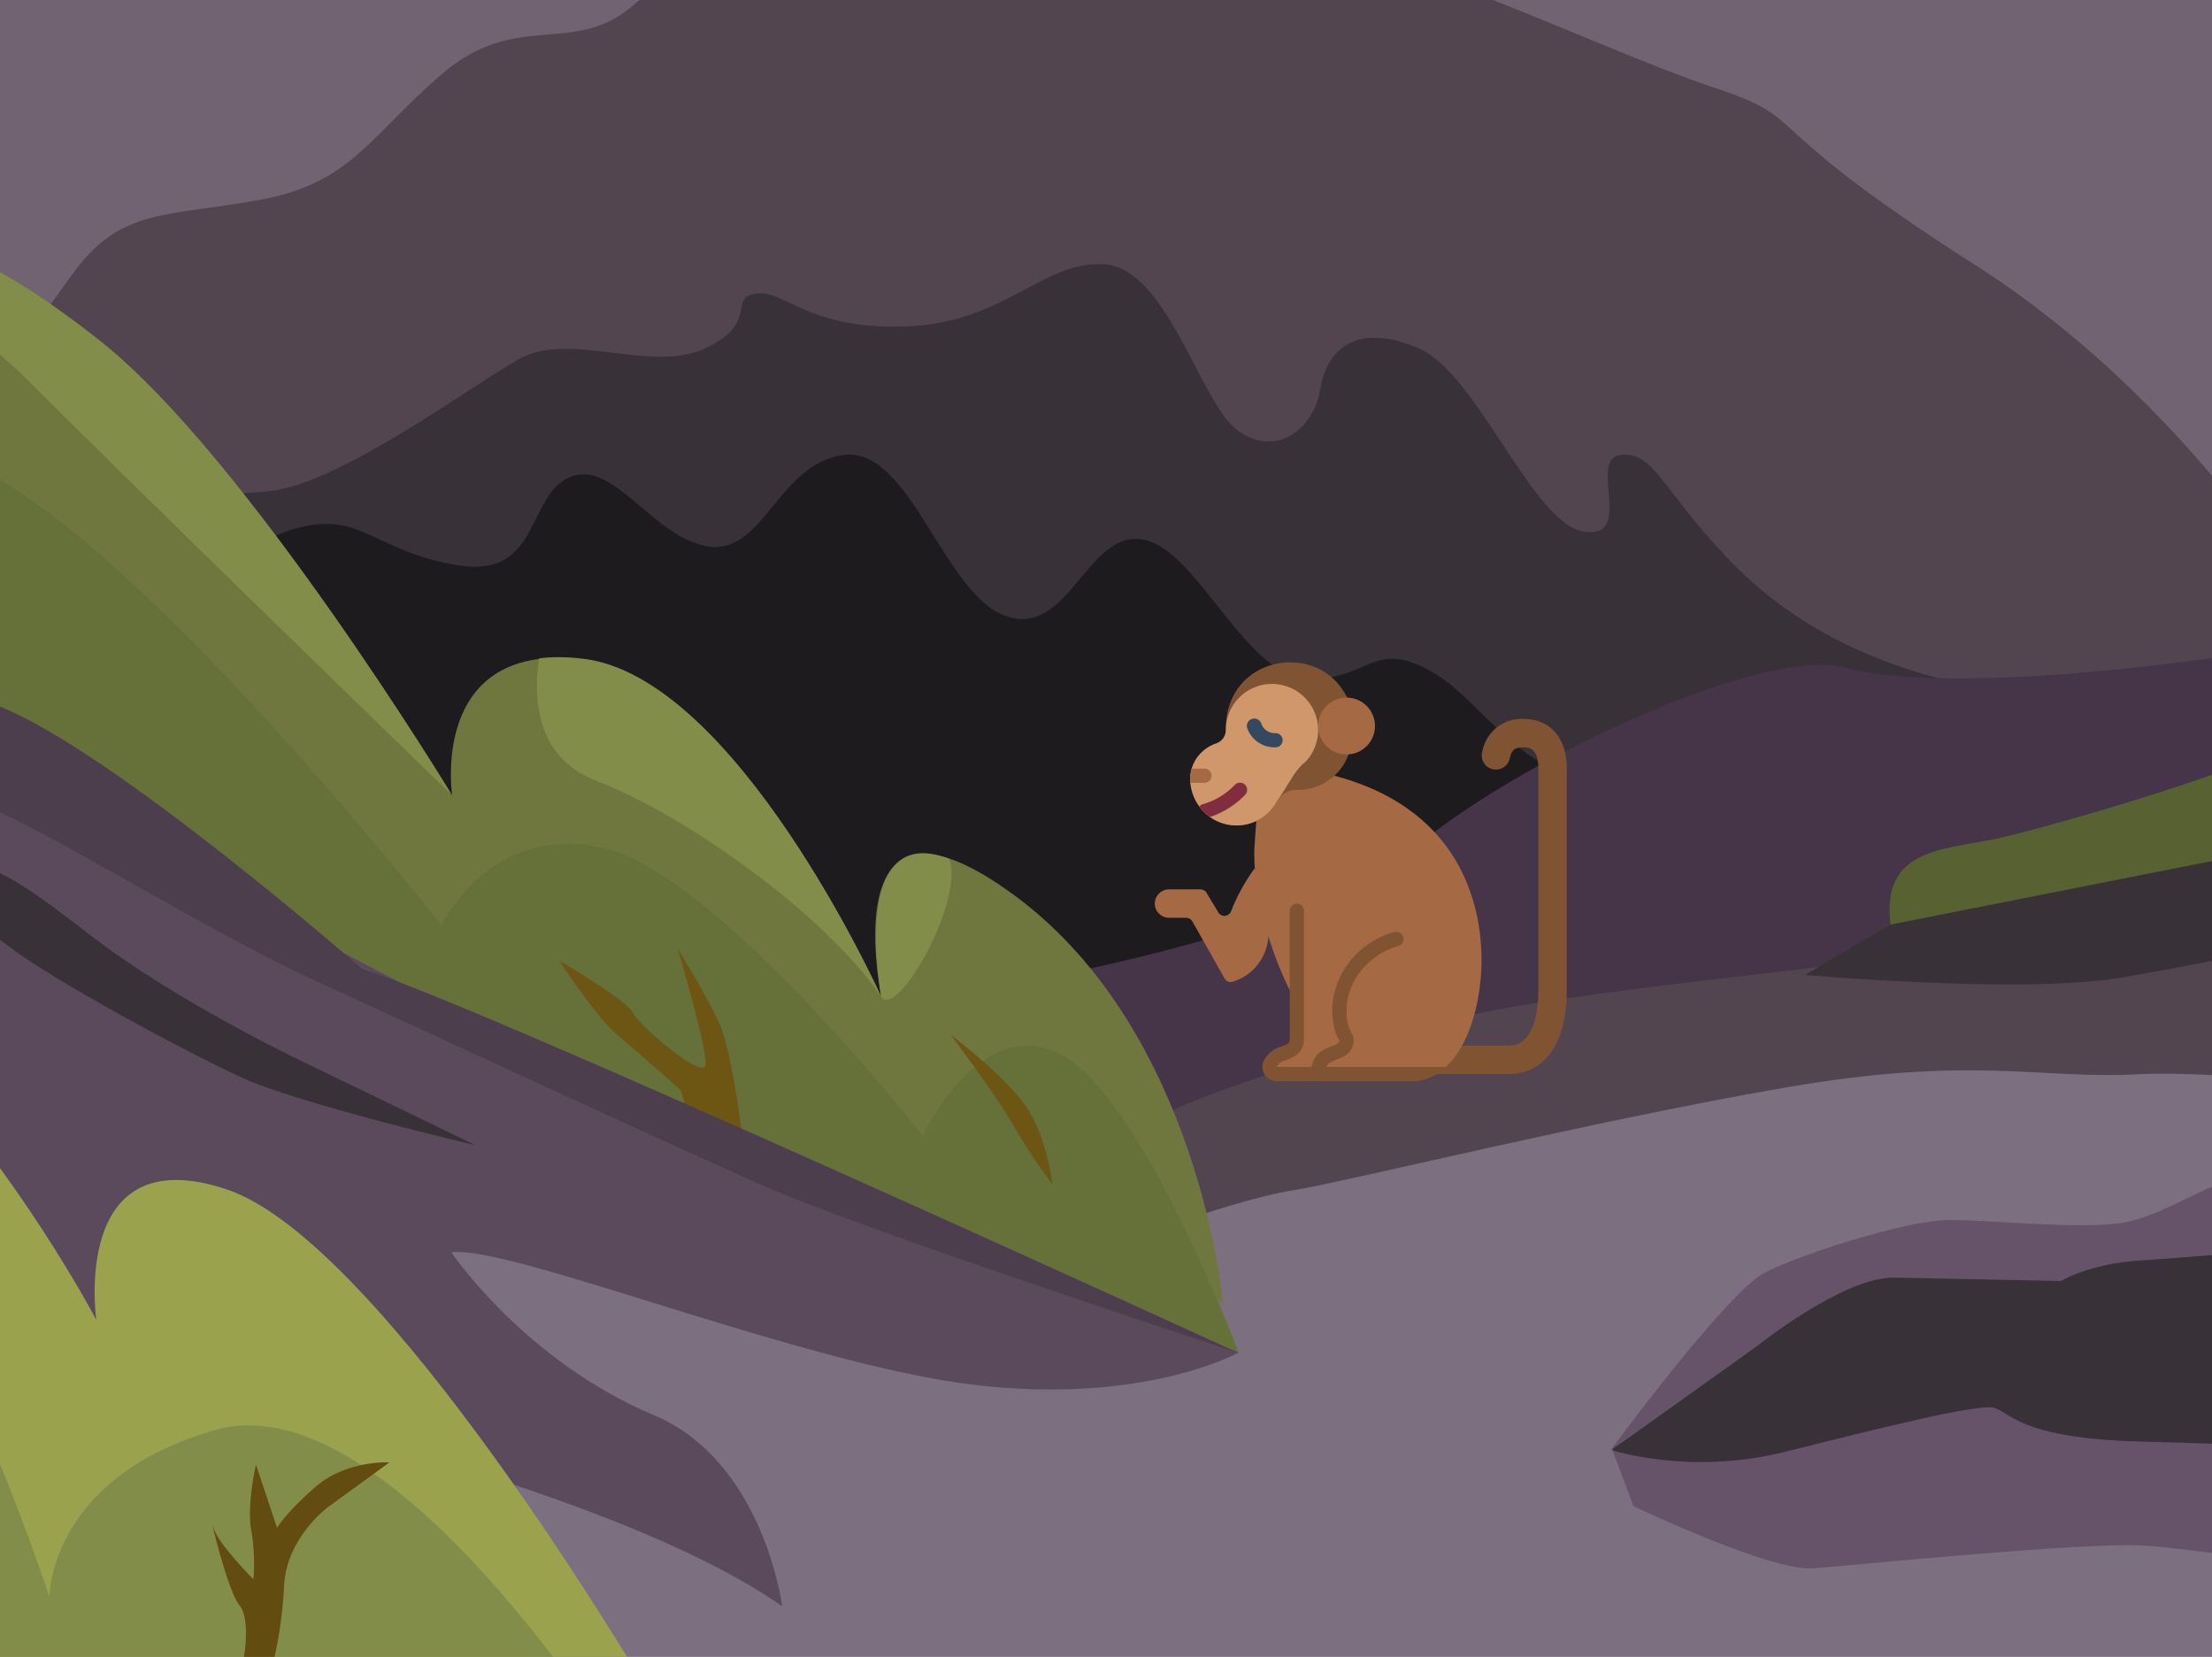 <svg width="1156" height="866" viewBox="0 0 1156 866" fill="none" xmlns="http://www.w3.org/2000/svg">
<rect x="0" y="0" width="1156" height="866" fill="#808080" stroke="none"/>
<g clip-path="url(#clip0)">
<g clip-path="url(#clip1)">
<rect x="-44" y="-11.027" width="1142.73" height="807.531" fill="white"/>
<g clip-path="url(#clip2)">
<rect width="2644.61" height="925.614" transform="translate(-794.939 -59.614)" fill="white"/>
<path d="M1887.58 615.79C1887.58 615.79 1547.45 508.389 1311.05 519.115C1074.65 529.84 544.851 576.415 544.851 576.415L-880.154 178.988L-844.305 895.091H1905.5L1887.58 615.79Z" fill="#7B6F80"/>
<path d="M1852.02 775.348L1848.65 865.852C1848.65 865.852 1586.68 849.544 1551.71 841.904C1516.75 834.264 1485.16 855.568 1485.16 855.568L1343.52 816.339C1343.52 816.339 1283.73 833.382 1268.45 830.003C1253.17 826.624 1152.38 809.581 1119.91 807.818C1087.44 806.055 969.753 818.102 947.567 819.718C925.382 821.481 853.684 787.248 853.684 787.248L842.518 757.57L1068.78 700.123L1852.02 775.348Z" fill="#675369"/>
<path d="M810.634 343.249L856.62 456.086L481.526 546.003L41.492 343.249L79.692 295.353L313.153 218.806L586.723 235.996L810.634 343.249Z" fill="#1E1B1F"/>
<path d="M858.533 417.74C789.626 406.28 778.166 367.934 747.606 350.744C717.046 333.554 715.136 356.474 682.519 354.564C650.049 352.654 625.072 285.657 596.422 281.837C567.772 278.017 558.222 333.554 525.605 321.947C493.135 310.487 475.798 233.94 441.418 237.76C407.039 241.58 399.398 289.477 370.602 285.657C341.805 281.837 320.795 239.67 297.875 249.367C274.955 258.917 282.595 302.994 238.518 295.354C194.441 287.714 188.711 266.704 154.331 276.254C119.951 285.804 64.414 337.521 64.414 337.521L14.607 268.614L483.438 21.783L971.369 184.427L1046.01 396.877L858.533 417.74Z" fill="#383138"/>
<path d="M1248.61 338.402C1248.61 338.402 1118.73 371.753 1051.73 362.203C984.735 352.653 936.985 327.823 902.458 291.386C868.078 255.096 864.258 235.85 846.921 237.76C829.584 239.67 854.561 281.836 827.821 277.87C801.081 274.05 772.284 195.593 741.724 182.223C711.164 168.853 693.827 180.313 690.007 203.233C686.187 226.153 665.177 239.523 645.93 224.243C626.83 208.963 609.641 140.056 577.024 138.146C544.554 136.236 525.307 168.706 473.737 170.616C422.02 172.526 410.56 151.516 395.28 153.426C380 155.336 397.19 168.706 368.54 182.076C339.89 195.446 297.723 172.526 270.983 187.806C244.243 203.086 177.247 252.893 140.81 256.713C104.52 260.533 73.813 254.803 58.533 273.903C43.253 293.003 37.523 315.923 37.523 315.923L-69.584 281.543L64.41 -121.761L988.555 -112.211L1248.61 338.402Z" fill="#524550"/>
<path d="M1219.67 339.134C1219.67 339.134 1154.73 216.894 1032.34 138.584C910.101 60.421 949.77 63.653 893.498 44.994C837.374 26.335 712.489 -34.932 665.033 -32.728C617.724 -30.524 488.726 -14.951 443.914 -23.325C402.776 -31.112 361.344 -23.325 330.49 3.121C299.636 29.567 269.958 5.325 231.317 38.382C192.676 71.44 184.008 95.682 135.523 104.498C87.039 113.313 63.972 108.905 39.729 140.788C15.487 172.67 -30.794 246.572 -40.637 271.843C-50.481 297.114 -493.895 85.545 -493.895 85.545C-493.895 85.545 -463.335 49.108 -414.556 12.524C-365.778 -24.06 -394.134 -36.254 -338.597 -60.791C-283.06 -85.327 -257.202 -93.407 -257.202 -93.407L1221.43 -125.73L1623.26 267.435L1411.99 406.718L1219.67 339.134Z" fill="#716372"/>
<path d="M1584.62 277.427C1584.62 277.427 1522.48 276.251 1482.22 302.991C1442.11 329.731 1403.76 356.618 1340.59 343.101C1277.41 329.731 1231.57 333.551 1162.66 343.101C1093.76 352.651 1007.66 360.291 963.728 348.831C919.651 337.371 787.715 400.548 737.908 444.478C688.101 488.555 487.257 526.755 460.517 521.025C433.777 515.295 638.735 604.33 638.735 604.33L1558.77 456.085L1584.62 277.427Z" fill="#463448"/>
<path d="M1584.62 277.427C1584.62 277.427 1513.51 172.524 1455.18 147.988C1396.86 123.452 1274.47 90.835 1209.24 19.724C1144 -51.386 1117.12 -85.178 1117.12 -85.178L1363.06 -100.312L1563.61 -18.769L1922.69 79.081L1892.28 280.953L1584.62 277.427Z" fill="#7D7080"/>
<path d="M1153.41 423.909L1612.54 386.444L1935.18 311.513L1934.01 269.2C1934.01 269.2 1930.48 266.555 1924.31 262.147C1895.22 241.578 1805.89 183.837 1735.37 192.8C1648.83 203.819 1623.41 267.583 1623.41 267.583C1596.67 251.863 1551.27 240.99 1492.21 249.218C1422.13 258.768 1423.45 333.111 1423.45 333.111C1342.94 306.518 1286.96 319.888 1250.08 338.547C1227.75 349.86 1212.47 363.23 1203.07 370.723C1165.45 400.989 1153.41 423.909 1153.41 423.909Z" fill="#6F783F"/>
<path d="M1891.25 810.759C1891.25 810.759 1839.39 805.763 1804.57 797.095C1769.75 788.426 1735.51 791.512 1713.04 765.36C1703.63 754.487 1668.81 727.894 1647.07 720.695C1625.32 713.496 1505.14 700.42 1467.53 694.69C1429.91 688.96 1260.51 699.097 1192.49 710.557C1124.46 722.164 872.93 763.303 842.517 757.426C842.517 757.426 927.144 672.798 963.728 667.068C1027.64 656.93 1208.35 642.385 1254.78 642.385C1301.06 642.385 1359.1 658.253 1389.36 651.054C1419.78 643.854 1467.53 622.11 1564.5 642.385C1661.47 662.66 1700.55 681.467 1736.84 685.874C1772.98 690.282 1815 629.456 1736.84 609.181C1658.67 588.905 1537.02 551.293 1477.66 557.023C1418.31 562.753 1387.89 580.237 1363.21 580.237C1338.53 580.237 1172.06 558.492 1118.58 561.431C1064.96 564.369 1031.75 551.293 931.846 568.63C831.938 585.967 700.442 618.29 677.522 621.816C654.602 625.489 626.246 635.48 626.246 635.48L606.265 588.024C588.193 583.175 711.315 544.534 765.676 531.311C820.038 518.088 961.378 505.894 979.596 501.045C997.667 496.197 997.667 496.197 997.667 496.197C997.667 496.197 1242.88 415.242 1412.14 406.721C1581.25 398.199 1796.34 360.881 1796.34 360.881L1890.52 398.346L1891.25 810.759Z" fill="#524550"/>
<path d="M1908.59 428.759C1908.59 428.759 1859.08 414.214 1828.81 409.366C1798.54 404.517 1773.27 389.972 1759.9 388.796C1746.68 387.621 1677.77 403.342 1626.94 425.086C1576.25 446.831 1479.57 437.134 1434.91 438.309C1390.25 439.485 1258.46 441.982 1228.34 456.381C1198.22 470.779 1131.66 493.846 1107.57 498.695C1083.47 503.543 992.819 522.79 987.971 482.974C983.123 443.158 1015.74 444.333 1043.51 438.309C1071.28 432.286 1165.6 404.517 1186.02 392.469C1199.25 384.683 1335.3 353.388 1471.94 391.735C1471.94 391.735 1491.92 332.966 1539.67 323.416C1595.35 312.25 1624 353.682 1624 353.682C1674.39 307.107 1724.35 264.5 1800.75 285.216C1800.75 285.216 1839.1 264.5 1894.63 274.197C1950.17 283.893 1908.59 428.759 1908.59 428.759Z" fill="#586131"/>
<path d="M-860.91 62.332C-860.91 62.332 -569.562 149.164 -365.045 220.421C-160.529 291.679 186.65 468.427 273.482 511.769C360.313 555.112 639.173 681.171 639.173 681.171C639.173 681.171 626.831 539.685 530.744 468.427C460.367 416.269 455.372 468.721 457.87 500.603C458.751 511.769 460.514 520.438 460.514 521.172C459.192 518.234 384.261 353.68 304.482 344.571C295.814 343.543 288.321 343.543 281.709 344.424C226.466 351.476 236.31 415.829 236.31 415.829C236.31 415.829 29.296 157.685 -58.27 152.249C-118.215 148.576 -138.931 208.08 -138.931 208.08C-138.931 208.08 -144.808 178.989 -162.292 142.258C-185.653 93.039 -229.729 30.45 -308.333 6.061C-336.542 -2.608 -372.538 0.478 -405.743 7.383C-455.256 17.668 -455.403 22.075 -455.403 22.075C-455.403 22.075 -423.374 -60.789 -487.873 -109.127C-552.519 -157.611 -833.142 -100.899 -833.142 -100.899L-860.91 62.332Z" fill="#70773E"/>
<path d="M647.254 706.882C647.254 706.882 597.447 574.504 555.134 551.437C512.82 528.37 482.26 593.604 482.26 593.604C482.26 593.604 374.859 456.672 315.355 443.155C255.852 429.785 230.728 483.706 230.728 483.706C230.728 483.706 50.453 252.89 -33.146 236.875C-122.328 219.832 -143.044 286.829 -143.044 286.829C-143.044 286.829 -194.614 129.181 -275.422 118.015C-328.608 110.669 -355.935 144.902 -355.935 144.902C-355.935 144.902 -398.102 83.488 -465.246 89.218C-532.39 94.948 -563.097 118.015 -563.097 118.015C-563.097 118.015 -637.88 -33.61 -731.911 -71.957C-825.942 -110.303 -820.212 115.958 -820.212 115.958C-820.212 115.958 -488.313 250.245 -361.812 273.312C-235.312 296.379 401.599 628.131 468.743 660.748C536.034 693.365 647.254 706.882 647.254 706.882Z" fill="#667039"/>
<path d="M276.715 549.087C276.715 549.087 423.491 619.463 453.758 634.449C513.114 663.54 647.402 706.882 647.402 706.882C647.402 706.882 598.33 734.503 508.707 723.778C419.084 713.053 265.696 650.316 235.871 654.577C235.871 654.577 273.924 711.143 341.655 739.646C399.102 763.741 408.799 839.553 408.799 839.553C295.815 760.656 -8.903 706.882 -8.903 706.882C-8.903 706.882 -6.699 775.054 -62.236 758.011C-117.626 740.968 -170.371 717.46 -208.865 693.953C-247.359 670.445 -289.819 575.533 -208.865 596.837C-127.91 618.14 -90.004 617.259 -90.004 617.259C-90.004 617.259 -149.655 576.708 -168.902 542.622C-188.149 508.536 -185.945 438.16 -124.09 450.942C-124.09 450.942 -335.218 369.988 -450.259 344.276C-565.447 318.712 -840.486 263.322 -840.486 263.322L-836.226 97.005C-836.226 97.005 -221.059 300.493 -20.069 396.14C51.63 430.226 276.715 549.087 276.715 549.087Z" fill="#5B495C"/>
<path d="M1796.49 642.678C1796.49 642.678 1798.1 626.81 1748.74 604.478C1699.37 582.146 1697.9 590.226 1645.3 594.928C1592.85 599.629 1591.24 596.544 1570.52 593.312C1549.8 590.079 1514.84 586.994 1462.38 607.563C1409.93 628.132 1381.28 639.299 1352.63 631.365C1323.98 623.431 1292.25 610.649 1266.83 612.265C1241.41 613.881 1230.25 621.815 1230.25 621.815C1230.25 621.815 1193.66 617.113 1176.18 615.497C1158.69 613.881 1131.66 636.213 1107.86 639.299C1084.06 642.531 1042.63 637.682 1018.82 637.682C995.022 637.682 936.253 657.37 921.561 665.598C901.286 677.058 842.223 757.278 842.223 757.278C842.223 757.278 955.206 687.636 972.837 683.228C1023.08 670.887 1080.83 672.65 1099.93 674.119C1119.03 675.589 1153.99 656.636 1200.13 651.787C1246.26 647.086 1227.16 634.303 1273.29 647.086C1319.43 659.868 1354.4 667.802 1414.78 666.185C1475.17 664.569 1499.11 651.934 1546.72 666.185C1594.47 680.437 1677.19 694.835 1707.3 702.769C1737.57 710.703 1823.37 702.769 1859.96 717.021C1896.54 731.272 1863.19 677.205 1863.19 677.205L1796.49 642.678Z" fill="#675369"/>
<path d="M1908.59 428.759C1908.59 428.759 1818.96 390.265 1800.74 383.653C1782.53 377.042 1757.7 372.046 1719.64 385.269C1681.59 398.493 1645.15 396.876 1645.15 396.876L1631.93 415.095C1631.93 415.095 1588.88 418.474 1564.05 413.479C1539.22 408.483 1512.78 430.081 1512.78 430.081C1512.78 430.081 1415.07 431.697 1396.85 428.465C1378.64 425.086 1362.03 420.237 1340.58 431.844C1319.13 443.451 1267.71 433.46 1267.71 433.46L1206.44 440.072L987.967 483.267L943.303 509.566C943.303 509.566 1055.85 519.557 1107.12 511.182C1158.4 502.808 1246.11 482.973 1308.99 474.746C1371.88 466.518 1418.3 478.125 1476.19 471.366C1534.08 464.608 1608.57 453.148 1608.57 453.148C1608.57 453.148 1638.4 458.143 1706.27 456.527C1774.15 454.911 1865.24 468.134 1865.24 468.134L1908.59 428.759Z" fill="#383138"/>
<path d="M388.964 602.715C388.964 602.715 383.234 551.145 376.035 535.13C368.689 519.116 354.144 495.755 354.144 495.755C354.144 495.755 370.158 549.676 368.689 556.875C367.22 564.221 334.309 536.453 330.93 529.547C327.551 522.642 292.289 502.073 292.289 502.073C292.289 502.073 311.242 531.31 322.408 540.713C333.574 550.116 355.907 569.951 355.907 569.951L361.343 589.198L388.964 602.715Z" fill="#6D5514"/>
<path d="M549.991 619.023C549.991 619.023 547.052 591.108 533.535 574.653C520.019 558.197 496.805 540.86 496.805 540.86C496.805 540.86 520.9 572.743 529.568 588.169C538.237 603.596 549.991 619.023 549.991 619.023Z" fill="#6D5514"/>
<path d="M236.313 415.68C236.313 415.68 129.206 239.226 52.806 178.546C-23.594 117.867 -70.903 111.109 -100.14 126.83C-129.378 142.55 -138.781 208.078 -138.781 208.078C-138.781 208.078 -72.813 111.403 13.137 197.353C81.603 265.819 236.313 415.68 236.313 415.68Z" fill="#838D4A"/>
<path d="M311.828 408.187C358.256 425.964 431.717 478.269 460.514 521.023C468.742 533.218 504.15 470.776 496.07 448.884C443.471 428.609 460.367 520.289 460.514 520.876C459.192 517.938 384.261 353.384 304.482 344.275C295.814 343.247 288.321 343.247 281.709 344.128C278.918 362.641 278.918 395.698 311.828 408.187Z" fill="#838D4A"/>
<path d="M1876.71 724.661C1876.71 724.661 1846.44 694.395 1803.54 692.485C1760.78 690.722 1720.23 717.168 1707.45 703.063C1694.67 688.959 1639.28 663.982 1639.28 663.982L1617.83 676.47C1617.83 676.47 1578.6 660.456 1571.4 658.693C1564.2 656.929 1546.42 644.441 1516.16 653.403C1485.89 662.366 1409.05 655.166 1409.05 655.166L1376.87 664.129C1376.87 664.129 1334.12 655.166 1310.91 648.114C1287.69 640.915 1259.19 626.663 1241.27 635.626C1223.49 644.588 1199.98 652.375 1199.98 652.375C1199.98 652.375 1144.88 657.076 1118.14 658.839C1091.4 660.603 1077.15 669.565 1077.15 669.565C1077.15 669.565 1016.03 668.242 989.733 667.802C963.434 667.361 918.329 703.504 918.329 703.504L842.223 757.866C842.223 757.866 882.626 771.382 932.58 758.894C982.534 746.405 1032.49 733.917 1041.45 735.68C1050.41 737.443 1053.94 751.695 1118.14 753.458C1182.35 755.221 1271.53 758.747 1289.46 758.747C1307.38 758.747 1319.72 751.548 1353.66 756.984C1387.6 762.273 1483.98 772.999 1549.95 783.724C1615.92 794.449 1710.54 799.738 1746.24 796.212C1781.94 792.686 1849.67 821.189 1849.67 821.189L1876.71 724.661Z" fill="#383138"/>
<path d="M336.663 880.839C336.663 880.839 200.319 648.995 118.483 621.667C36.647 594.339 50.31 689.839 50.31 689.839C50.31 689.839 -77.953 444.478 -219.734 471.806C-361.514 499.133 -247.061 627.25 -247.061 627.25C-247.061 627.25 -377.97 476.066 -473.47 498.986C-568.97 522.053 -530.77 594.486 -530.77 594.486C-530.77 594.486 -560.742 488.114 -653.45 439.042C-746.159 389.97 -855.322 460.786 -855.322 460.786L-825.35 878.047L336.663 880.839Z" fill="#9AA24E"/>
<path d="M314.915 902.731C314.915 902.731 200.315 722.751 113.043 747.287C25.771 771.823 25.771 834.559 25.771 834.559C25.771 834.559 -53.273 591.842 -124.237 594.487C-195.201 597.132 -146.129 744.495 -146.129 744.495C-146.129 744.495 -290.701 586.259 -353.437 616.232C-416.173 646.204 -380.765 766.24 -380.765 766.24C-380.765 766.24 -489.928 640.768 -536.209 657.076C-582.49 673.385 -593.509 714.376 -593.509 714.376C-593.509 714.376 -672.553 542.476 -751.745 534.395C-830.936 526.315 -841.809 553.495 -841.809 553.495L-825.5 878.048L314.915 902.731Z" fill="#838D4A"/>
<path d="M-849.01 134.62C-849.01 134.62 -738.377 171.497 -701.499 171.497C-664.622 171.497 -619.81 197.796 -593.511 211.019C-567.212 224.242 -393.843 259.063 -361.96 273.315C-330.078 287.566 -245.744 332.231 -187.71 353.388C-129.675 374.545 -61.209 406.133 -26.976 414.067C7.257 422.001 99.524 482.533 162.701 511.624C225.878 540.567 336.07 591.844 399.247 619.906C451.846 643.12 646.959 707.031 646.959 707.031C646.959 707.031 248.21 524.112 189.294 506.481C189.294 506.481 59.414 392.763 -0.53 369.108C-20.805 361.175 -71.641 363.819 -71.641 363.819C-71.641 363.819 -70.612 349.862 -149.657 320.918C-228.701 291.974 -250.299 295.647 -316.12 271.992C-381.942 248.338 -422.199 213.664 -422.199 213.664C-422.199 213.664 -709.433 131.975 -746.311 110.818C-783.188 89.661 -825.355 76.585 -825.355 76.585L-849.01 134.62Z" fill="#4D3E4E"/>
<path d="M-156.557 404.074C-156.557 404.074 -67.374 433.753 -35.051 444.625C-2.581 455.497 -2.581 450.061 45.903 487.82C94.535 525.579 164.764 558.049 164.764 558.049L248.51 598.6C248.51 598.6 156.683 577.002 127.005 563.486C97.326 549.969 27.097 512.209 2.708 493.256C-21.535 474.303 -156.557 404.074 -156.557 404.074Z" fill="#383138"/>
<path d="M141.103 875.698C141.103 875.698 147.274 854.835 148.449 829.123C149.624 803.412 171.663 787.544 171.663 787.544L203.545 764.33C203.545 764.33 181.507 763.155 165.639 776.525C149.771 790.041 144.776 798.563 144.776 798.563L133.757 765.505C133.757 765.505 128.908 786.368 131.259 799.738C133.757 813.255 132.434 825.45 132.434 825.45C132.434 825.45 114.069 807.085 111.571 798.563C109.074 790.041 118.918 831.621 125.088 838.967C131.259 846.313 127.586 868.351 126.264 870.849C125.235 873.2 141.103 875.698 141.103 875.698Z" fill="#624C10"/>
</g>
<g clip-path="url(#clip3)">
<path d="M763.128 546.519H789.114C796.539 546.519 803.963 539.095 803.963 516.821V401.741C803.963 390.604 798.544 390.604 796.539 390.604C793.829 390.604 790.154 390.604 789.114 395.912C788.709 398.671 786.792 400.97 784.151 401.865C781.51 402.759 778.591 402.099 776.592 400.155C774.593 398.21 773.852 395.31 774.674 392.646C776.67 382.314 786.038 375.078 796.539 375.755C807.676 375.755 818.812 383.179 818.812 401.741V516.821C818.812 558.139 796.093 561.368 789.114 561.368H737.143L763.128 546.519Z" fill="#805333"/>
<path d="M774.265 501.971C774.265 528.7 763.537 565.08 737.143 565.08L677.746 524.245C666.609 505.684 655.473 472.273 655.473 446.287C655.473 440.608 658.22 406.937 659.185 401.74L697.31 405.453C767.843 424.014 774.265 479.698 774.265 501.971Z" fill="#A56A43"/>
<path d="M677.747 475.986V542.807C677.747 552.348 666.87 548.264 663.714 556.208C663.223 557.367 663.352 558.695 664.057 559.737C664.762 560.778 665.946 561.393 667.204 561.369L740.855 561.369L677.747 475.986Z" fill="#A56A43"/>
<path d="M740.854 565.081H667.203C664.723 565.101 662.398 563.882 661.004 561.832C659.61 559.782 659.331 557.171 660.261 554.872C662.045 550.88 665.585 547.944 669.838 546.928C673.551 545.592 674.033 545.22 674.033 542.808V475.987C674.033 473.936 675.695 472.274 677.745 472.274C679.796 472.274 681.458 473.936 681.458 475.987V542.808C681.458 550.566 676.001 552.571 672.4 553.944C669.578 554.984 667.982 555.689 667.166 557.657H740.854C742.904 557.657 744.566 559.319 744.566 561.369C744.566 563.419 742.904 565.081 740.854 565.081Z" fill="#805333"/>
<path d="M755.703 557.657C750.718 562.453 744.059 565.116 737.142 565.081H688.882C686.832 565.081 685.17 563.419 685.17 561.369C685.17 545.555 699.091 548.45 700.019 543.884C698.824 542.029 697.958 539.982 697.458 537.833C691.555 515.3 707.444 492.543 728.826 487.124C730.152 486.799 731.551 487.206 732.496 488.192C733.44 489.178 733.787 490.593 733.405 491.904C733.024 493.215 731.971 494.223 730.645 494.548C717.392 497.852 703.731 511.29 703.731 527.959C703.517 531.971 704.335 535.972 706.107 539.578C707.329 541.299 707.761 543.459 707.295 545.518C705.328 554.724 695.119 552.645 693.114 557.657H755.703Z" fill="#805333"/>
<path d="M655.769 453.712C650.638 460.722 646.445 468.372 643.296 476.468C642.749 477.741 641.538 478.603 640.157 478.705C638.775 478.806 637.452 478.13 636.725 476.951L630.562 466.668C629.894 465.54 628.681 464.849 627.37 464.849H610.925C606.824 464.849 603.5 468.173 603.5 472.273C603.5 476.374 606.824 479.698 610.925 479.698H619.871C621.224 479.687 622.475 480.412 623.138 481.591L639.88 511.289C640.718 512.906 642.605 513.677 644.335 513.108C654.838 509.831 662.225 500.406 662.896 489.424L655.769 453.712Z" fill="#A56A43"/>
<path d="M704.771 394.316C700.651 405.64 689.794 413.097 677.746 412.878C673.508 412.786 669.561 415.023 667.463 418.706C664.226 424.791 658.531 429.193 651.826 430.791C645.121 432.389 638.053 431.03 632.419 427.059C619.277 417.778 616.642 395.69 636.131 388.302C638.936 387.098 640.718 384.3 640.623 381.249C640.178 342.567 689.254 334.178 704.029 364.618L704.771 394.316Z" fill="#805333"/>
<path d="M681.459 398.697C676.299 403.634 675.148 407.049 668.54 417.035C668.099 417.55 667.713 418.11 667.39 418.706C663.506 426.033 656.113 430.834 647.839 431.401C639.566 431.968 631.587 428.219 626.74 421.49C623.583 417.191 621.926 411.974 622.026 406.641C622.299 398.189 627.952 390.86 636.058 388.451C639.026 387.224 640.868 384.228 640.624 381.026C640.878 370.117 648.422 360.736 659.023 358.147C669.624 355.558 680.643 360.407 685.897 369.971C691.15 379.536 689.331 391.436 681.459 398.994V398.697Z" fill="#CF976A"/>
<path d="M703.73 394.316C711.931 394.316 718.579 387.668 718.579 379.467C718.579 371.266 711.931 364.618 703.73 364.618C695.529 364.618 688.881 371.266 688.881 379.467C688.881 387.668 695.529 394.316 703.73 394.316Z" fill="#A56A43"/>
<path d="M650.682 415.514C645.57 420.742 639.301 424.696 632.381 427.059C630.212 425.532 628.316 423.65 626.775 421.49C627.289 420.896 627.978 420.48 628.743 420.302C635.098 418.459 640.85 414.962 645.411 410.168C646.867 408.712 649.227 408.712 650.682 410.168C652.138 411.624 652.138 413.984 650.682 415.439V415.514Z" fill="#802D40"/>
<path d="M666.608 390.605C659.979 390.864 653.955 386.768 651.759 380.507C651.165 378.457 652.345 376.313 654.395 375.718C656.445 375.124 658.589 376.304 659.184 378.354C660.324 381.424 663.34 383.385 666.608 383.18C668.659 383.18 670.321 384.842 670.321 386.892C670.321 388.943 668.659 390.605 666.608 390.605Z" fill="#35495E"/>
<path d="M633.199 405.453C633.199 407.503 631.537 409.165 629.487 409.165H622.062C621.801 406.674 622.002 404.157 622.656 401.74H629.487C631.537 401.74 633.199 403.402 633.199 405.453Z" fill="#A56A43"/>
</g>
</g>
</g>
<defs>
<clipPath id="clip0">
<rect width="1156" height="866" fill="white"/>
</clipPath>
<clipPath id="clip1">
<rect width="1243.67" height="878" fill="white" transform="translate(-44 -12)"/>
</clipPath>
<clipPath id="clip2">
<rect width="2644.61" height="925.614" fill="white" transform="translate(-794.939 -59.614)"/>
</clipPath>
<clipPath id="clip3">
<rect width="219.024" height="219.024" fill="white" transform="translate(601.645 346.057)"/>
</clipPath>
</defs>
</svg>
